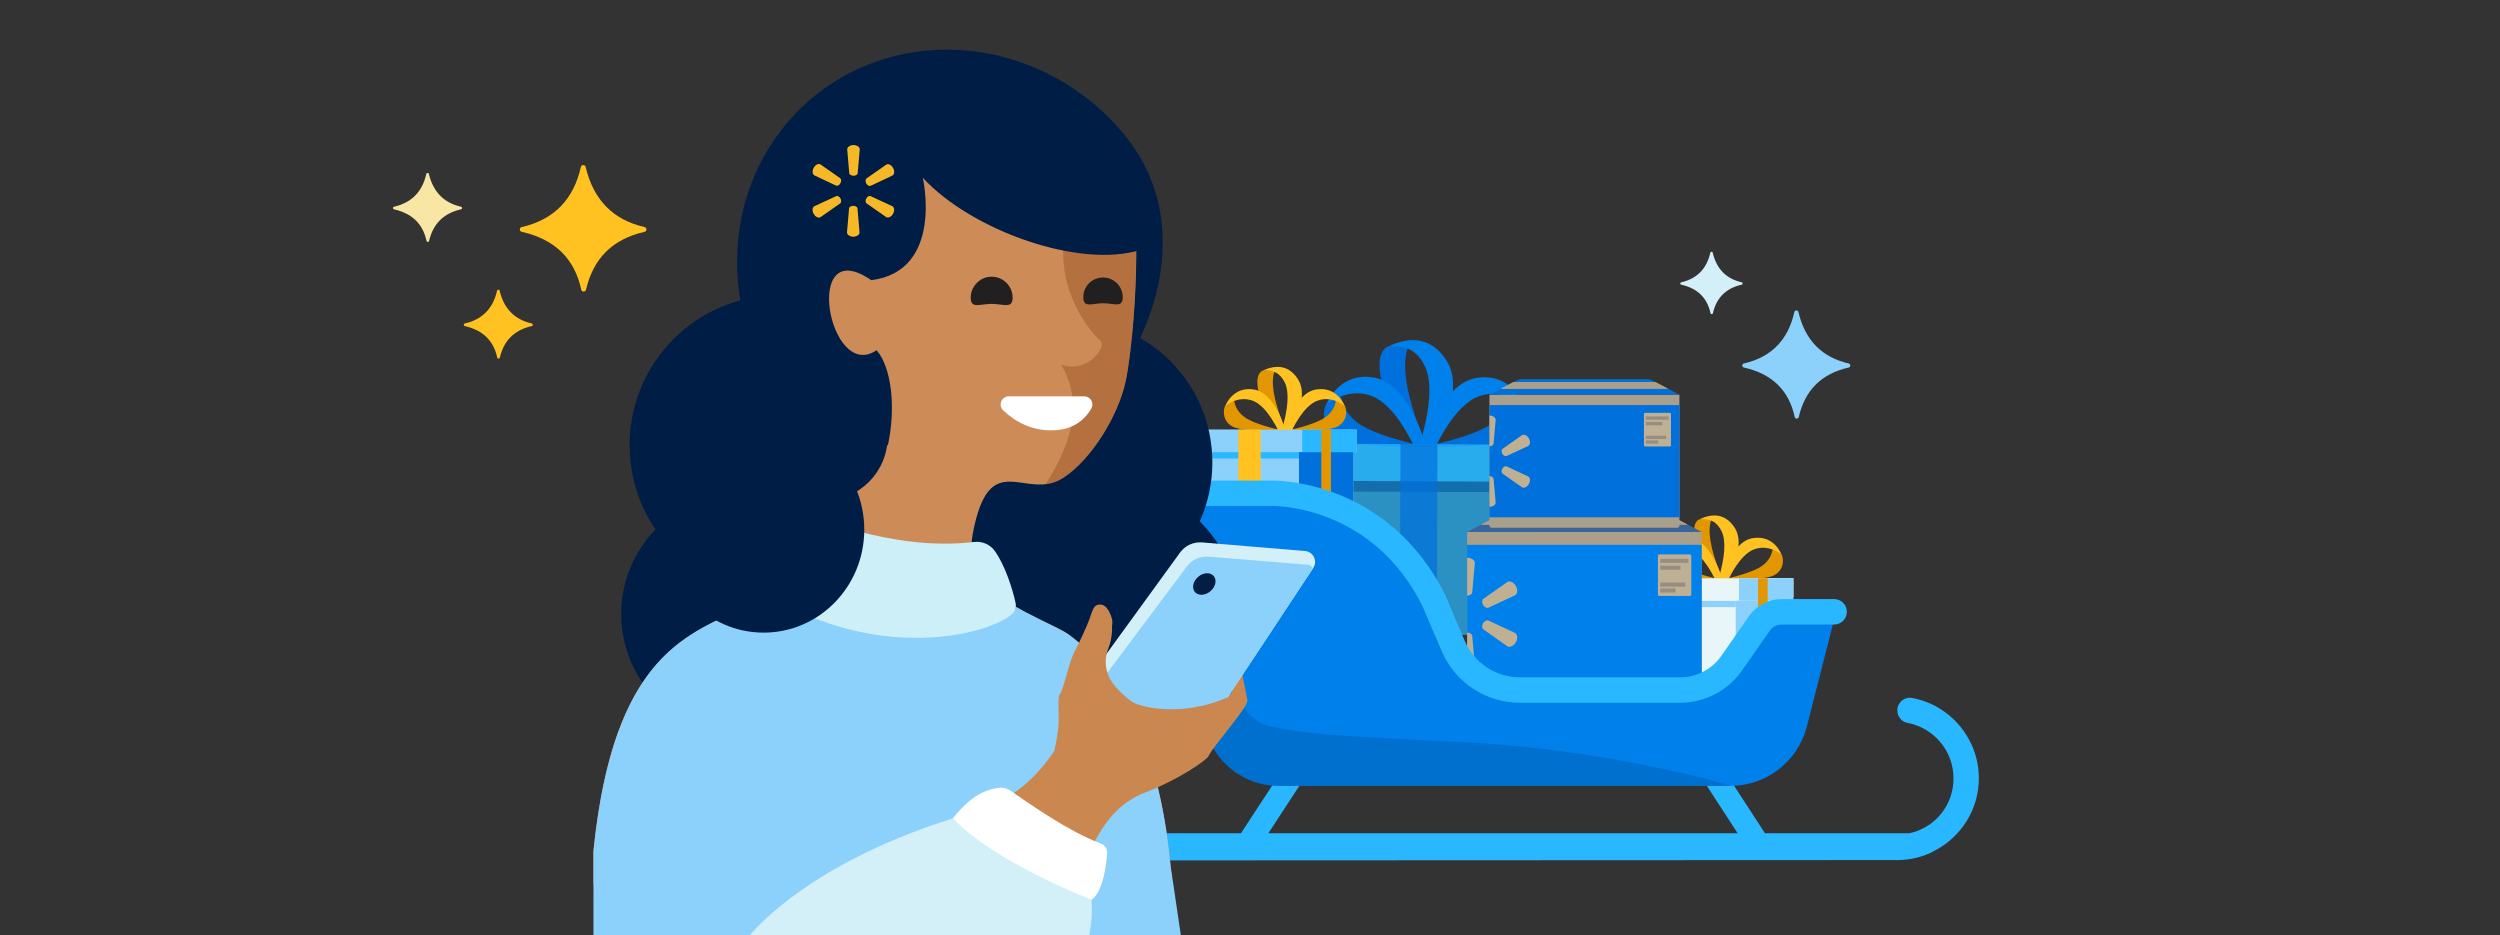 <?xml version="1.0" encoding="UTF-8"?>
<svg xmlns="http://www.w3.org/2000/svg" width="735" height="275" viewBox="0 0 735 275" fill="none">
  <rect x="0" y="0" width="735" height="275" fill="#333333" stroke="none"/>
  <g clip-path="url(#clip0_10074_371)">
    <path d="M153.395 66.76C163.112 64.524 168.673 58.412 170.778 49.083C170.946 48.342 172.003 48.347 172.179 49.083C174.505 58.886 180.369 64.673 189.499 66.756C190.249 66.927 190.249 67.989 189.499 68.16C180.175 70.252 174.433 75.912 172.296 85.164C172.12 85.919 171.054 85.914 170.891 85.155C168.854 75.727 162.805 70.27 153.386 68.16C152.636 67.993 152.645 66.927 153.391 66.756L153.395 66.76Z" fill="#FFC220"></path>
    <path d="M136.654 95.103C141.953 93.883 144.984 90.553 146.131 85.467C146.222 85.06 146.8 85.065 146.895 85.467C148.16 90.811 151.358 93.964 156.336 95.103C156.743 95.197 156.747 95.776 156.336 95.866C151.254 97.009 148.124 100.094 146.958 105.136C146.863 105.547 146.28 105.542 146.19 105.136C145.079 99.995 141.781 97.022 136.649 95.871C136.243 95.78 136.243 95.197 136.649 95.107L136.654 95.103Z" fill="#FFC220"></path>
    <path d="M115.855 60.779C121.154 59.56 124.186 56.23 125.333 51.144C125.423 50.737 126.002 50.742 126.096 51.144C127.361 56.488 130.56 59.641 135.538 60.779C135.945 60.874 135.949 61.452 135.538 61.543C130.456 62.686 127.325 65.771 126.16 70.813C126.065 71.224 125.482 71.219 125.392 70.813C124.28 65.672 120.983 62.699 115.851 61.547C115.444 61.457 115.444 60.874 115.851 60.784L115.855 60.779Z" fill="#F8E6A5"></path>
    <g clip-path="url(#clip1_10074_371)">
      <path opacity="0.7" fill-rule="evenodd" clip-rule="evenodd" d="M455.234 130.726L455.193 141.622H453.812L453.635 186.767L380.297 186.481L380.474 141.329H379.093L379.134 130.426L455.24 130.726H455.234Z" fill="#29B8FF"></path>
      <path opacity="0.55" fill-rule="evenodd" clip-rule="evenodd" d="M379.079 141.329L464.505 141.663L464.491 144.779L379.066 144.445L379.079 141.329Z" fill="#00559B"></path>
      <path fill-rule="evenodd" clip-rule="evenodd" d="M407.933 101.945C405.478 103.186 405.002 107.188 406.205 112.186C407.008 115.52 410.45 121.903 416.531 131.333L419.265 131.346L418.599 129.614C415.912 122.516 414.225 116.836 413.552 112.582C412.817 107.986 412.987 104.447 414.055 101.965C412.014 101.543 409.974 101.536 407.933 101.938V101.945Z" fill="#0071DC"></path>
      <path fill-rule="evenodd" clip-rule="evenodd" d="M407.933 101.945C413.062 101.127 416.728 103.05 418.932 107.713C421.136 112.384 420.558 120.26 417.211 131.34L420.632 131.353C427.577 119.96 429.019 111.341 424.958 105.497C420.898 99.654 415.225 98.468 407.933 101.945Z" fill="#0080EA"></path>
      <path fill-rule="evenodd" clip-rule="evenodd" d="M389.697 119.175C388.799 121.807 388.786 126.198 393.2 128.851C397.615 131.503 415.728 131.306 415.728 131.306L419.265 131.319C419.265 131.319 405.09 128.544 399.404 124.487C393.724 120.423 394.132 114.805 394.132 114.805C394.132 114.805 391.473 116.55 389.69 119.182L389.697 119.175Z" fill="#0071DC"></path>
      <path fill-rule="evenodd" clip-rule="evenodd" d="M389.921 118.991C389.921 118.991 395.812 113.761 403.103 116.359C410.395 118.957 415.755 131.326 415.755 131.326L419.265 131.34C419.265 131.34 414.531 112.827 403.995 111C393.465 109.173 389.915 118.991 389.915 118.991H389.921Z" fill="#0080EA"></path>
      <path fill-rule="evenodd" clip-rule="evenodd" d="M448.248 119.407C449.125 122.046 449.105 126.437 444.67 129.055C440.235 131.674 422.122 131.333 422.122 131.333L418.585 131.319C418.585 131.319 432.787 128.66 438.494 124.637C444.208 120.621 443.84 114.996 443.84 114.996C443.84 114.996 446.486 116.762 448.248 119.407Z" fill="#0071DC"></path>
      <path fill-rule="evenodd" clip-rule="evenodd" d="M448.023 119.223C448.023 119.223 442.174 113.946 434.862 116.489C427.55 119.032 422.095 131.36 422.095 131.36L418.585 131.346C418.585 131.346 423.468 112.868 434.011 111.123C444.554 109.377 448.03 119.223 448.03 119.223H448.023Z" fill="#0080EA"></path>
      <path opacity="0.7" fill-rule="evenodd" clip-rule="evenodd" d="M377.569 130.419L456.784 130.726L456.744 141.622L377.528 141.315L377.569 130.419Z" fill="#29B8FF"></path>
      <path opacity="0.73" fill-rule="evenodd" clip-rule="evenodd" d="M411.742 130.556L422.612 130.597L422.394 186.652L411.524 186.611L411.742 130.556Z" fill="#0071DC"></path>
      <path fill-rule="evenodd" clip-rule="evenodd" d="M527.212 170.021V175.51H526.273V198.264H482.135V175.51H481.197V170.021H527.212Z" fill="#E8F6F9"></path>
      <path d="M519.702 170.021H516.886V196.382H519.702V170.021Z" fill="#FFC220"></path>
      <path d="M526.273 175.517H527.212V170.028H510.309V198.27H526.273V175.517Z" fill="#8CD1FC"></path>
      <path d="M482.135 178.497V176.615H510.309V178.497H482.135Z" fill="#8CD1FC"></path>
      <path fill-rule="evenodd" clip-rule="evenodd" d="M499.487 152.736C498.004 153.493 497.726 155.914 498.467 158.934C498.963 160.946 501.058 164.798 504.752 170.485H506.405L505.997 169.441C504.357 165.153 503.324 161.73 502.902 159.152C502.446 156.377 502.541 154.236 503.181 152.736C501.95 152.484 500.712 152.484 499.48 152.736H499.487Z" fill="#E29700"></path>
      <path fill-rule="evenodd" clip-rule="evenodd" d="M499.487 152.736C502.589 152.225 504.806 153.384 506.153 156.2C507.493 159.016 507.166 163.782 505.167 170.492H507.234C511.404 163.585 512.261 158.375 509.792 154.85C507.323 151.325 503.888 150.623 499.487 152.743V152.736Z" fill="#FFC220"></path>
      <path fill-rule="evenodd" clip-rule="evenodd" d="M488.502 163.196C487.964 164.791 487.964 167.444 490.644 169.039C493.317 170.635 504.275 170.471 504.275 170.471H506.418C506.418 170.471 497.841 168.828 494.392 166.387C490.95 163.946 491.182 160.543 491.182 160.543C491.182 160.543 489.576 161.607 488.509 163.203L488.502 163.196Z" fill="#E29700"></path>
      <path fill-rule="evenodd" clip-rule="evenodd" d="M488.638 163.087C488.638 163.087 492.189 159.909 496.603 161.464C501.017 163.019 504.289 170.485 504.289 170.485H506.411C506.411 170.485 503.5 159.302 497.134 158.218C490.76 157.134 488.638 163.08 488.638 163.08V163.087Z" fill="#FFC220"></path>
      <path fill-rule="evenodd" clip-rule="evenodd" d="M523.899 163.196C524.437 164.791 524.437 167.444 521.757 169.039C519.083 170.635 508.126 170.471 508.126 170.471H505.983C505.983 170.471 514.56 168.828 518.009 166.387C521.451 163.946 521.219 160.543 521.219 160.543C521.219 160.543 522.825 161.607 523.892 163.203L523.899 163.196Z" fill="#E29700"></path>
      <path fill-rule="evenodd" clip-rule="evenodd" d="M523.77 163.087C523.77 163.087 520.22 159.909 515.805 161.464C511.391 163.019 508.119 170.485 508.119 170.485H505.997C505.997 170.485 508.908 159.302 515.275 158.218C521.648 157.134 523.77 163.08 523.77 163.08V163.087Z" fill="#FFC220"></path>
      <path fill-rule="evenodd" clip-rule="evenodd" d="M481.197 170.021H527.212V176.608H481.197V170.021Z" fill="#E8F6F9"></path>
      <path d="M527.212 176.615V170.028H511.248V176.615H527.212Z" fill="#8CD1FC"></path>
      <path fill-rule="evenodd" clip-rule="evenodd" d="M516.88 170.021H519.696V198.264H516.88V170.021Z" fill="#E29700"></path>
      <path fill-rule="evenodd" clip-rule="evenodd" d="M492.468 170.021H499.038V198.264H492.468V170.021Z" fill="#DE1C24"></path>
      <path d="M431.338 156.398H500.303V203.896C500.303 204.339 499.943 204.7 499.501 204.7H432.134C431.692 204.7 431.332 204.339 431.332 203.896V156.398H431.338Z" fill="#AA9F8B"></path>
      <path d="M490.399 151.216C489.842 150.923 489.209 150.773 488.57 150.773H443.085C442.439 150.773 441.806 150.923 441.255 151.216L440.133 151.802H491.528L490.406 151.216H490.399Z" fill="#39659D"></path>
      <path d="M500.303 156.398L496.181 154.243H435.46L431.338 156.398H500.303Z" fill="#39659D"></path>
      <path d="M491.515 151.802H440.127L435.46 154.244H496.181L491.515 151.802Z" fill="#C8A144"></path>
      <path d="M491.515 151.802H440.127L435.46 154.244H496.181L491.515 151.802Z" fill="#AA9F8B"></path>
      <path d="M500.303 160.176H431.338V200.916H500.303V160.176Z" fill="#0080EA"></path>
      <path d="M496.841 162.999H487.828C487.607 162.999 487.427 163.179 487.427 163.401V174.801C487.427 175.024 487.607 175.204 487.828 175.204H496.841C497.063 175.204 497.242 175.024 497.242 174.801V163.401C497.242 163.179 497.063 162.999 496.841 162.999Z" fill="#BFAF93"></path>
      <path opacity="0.5" d="M496.392 164.287H488.128V165.48H496.392V164.287Z" fill="#6E6F72"></path>
      <path opacity="0.5" d="M494.079 166.305H488.128V167.499H494.079V166.305Z" fill="#6E6F72"></path>
      <path opacity="0.5" d="M495.494 171.276H488.128V172.469H495.494V171.276Z" fill="#6E6F72"></path>
      <path opacity="0.5" d="M492.624 173.001H488.128V174.194H492.624V173.001Z" fill="#6E6F72"></path>
      <path d="M436.011 177.842C436.399 178.511 437.065 178.865 437.562 178.681L445.439 175.006C446.18 174.576 446.289 173.356 445.663 172.265C445.031 171.174 443.922 170.656 443.18 171.085L436.072 176.083C435.664 176.417 435.637 177.174 436.025 177.849L436.011 177.842Z" fill="#BFAF93"></path>
      <path d="M436.011 183.256C436.399 182.581 437.065 182.233 437.562 182.418L445.439 186.086C446.18 186.516 446.289 187.736 445.663 188.834C445.031 189.925 443.922 190.443 443.18 190.013L436.072 185.015C435.664 184.674 435.637 183.924 436.025 183.249L436.011 183.256Z" fill="#BFAF93"></path>
      <path d="M432.835 186.89C432.746 186.372 432.114 185.97 431.338 185.97V197.125C432.597 197.125 433.597 196.423 433.597 195.564L432.828 186.89H432.835Z" fill="#BFAF93"></path>
      <path d="M431.338 163.973V175.135C432.114 175.135 432.746 174.733 432.835 174.208L433.603 165.535C433.603 164.676 432.604 163.973 431.345 163.973H431.338Z" fill="#BFAF93"></path>
      <path d="M437.895 116.039H493.753V154.509C493.753 154.871 493.46 155.157 493.107 155.157H438.548C438.188 155.157 437.902 154.864 437.902 154.509V116.039H437.895Z" fill="#AA9F8B"></path>
      <path d="M485.727 111.839C485.278 111.6 484.761 111.478 484.244 111.478H447.405C446.881 111.478 446.371 111.6 445.922 111.839L445.017 112.316H486.638L485.733 111.839H485.727Z" fill="#0071DC"></path>
      <path d="M493.746 116.039L490.406 114.294H441.228L437.895 116.039H493.746Z" fill="#0071DC"></path>
      <path d="M486.631 112.316H445.01L441.228 114.294H490.406L486.631 112.316Z" fill="#C8A144"></path>
      <path d="M486.631 112.316H445.01L441.228 114.294H490.406L486.631 112.316Z" fill="#AA9F8B"></path>
      <path d="M493.753 119.094H437.895V152.089H493.753V119.094Z" fill="#0071DC"></path>
      <path d="M490.937 121.378H483.645C483.465 121.378 483.319 121.524 483.319 121.705V130.938C483.319 131.118 483.465 131.265 483.645 131.265H490.937C491.117 131.265 491.263 131.118 491.263 130.938V121.705C491.263 121.524 491.117 121.378 490.937 121.378Z" fill="#BFAF93"></path>
      <path opacity="0.5" d="M490.576 122.428H483.883V123.396H490.576V122.428Z" fill="#6E6F72"></path>
      <path opacity="0.5" d="M488.699 124.064H483.883V125.033H488.699V124.064Z" fill="#6E6F72"></path>
      <path opacity="0.5" d="M489.848 128.087H483.883V129.056H489.848V128.087Z" fill="#6E6F72"></path>
      <path opacity="0.5" d="M487.522 129.479H483.883V130.447H487.522V129.479Z" fill="#6E6F72"></path>
      <path d="M441.677 133.399C441.99 133.945 442.534 134.231 442.929 134.081L449.309 131.108C449.908 130.76 449.996 129.772 449.486 128.885C448.976 127.999 448.078 127.583 447.479 127.931L441.718 131.981C441.392 132.254 441.364 132.867 441.677 133.406V133.399Z" fill="#BFAF93"></path>
      <path d="M441.677 137.79C441.99 137.245 442.534 136.965 442.929 137.115L449.309 140.088C449.908 140.436 449.996 141.424 449.486 142.311C448.976 143.19 448.078 143.613 447.479 143.265L441.718 139.222C441.392 138.949 441.364 138.336 441.677 137.79Z" fill="#BFAF93"></path>
      <path d="M439.106 140.729C439.038 140.306 438.521 139.986 437.895 139.979V149.014C438.916 149.014 439.725 148.441 439.725 147.752L439.106 140.729Z" fill="#BFAF93"></path>
      <path d="M437.895 122.176V131.21C438.521 131.21 439.038 130.883 439.106 130.46L439.725 123.437C439.725 122.742 438.916 122.176 437.895 122.176Z" fill="#BFAF93"></path>
      <path fill-rule="evenodd" clip-rule="evenodd" d="M398.805 126.328V131.817H397.866V154.57H353.728V131.817H352.79V126.328H398.805Z" fill="#8CD1FC"></path>
      <path d="M391.295 126.328H388.479V152.689H391.295V126.328Z" fill="#FFC220"></path>
      <path d="M397.866 131.824H398.805V126.335H381.902V154.577H397.866V131.824Z" fill="#0071DC"></path>
      <path d="M353.729 134.804V132.922H381.902V134.804H353.729Z" fill="#29B8FF"></path>
      <path fill-rule="evenodd" clip-rule="evenodd" d="M371.08 109.043C369.597 109.8 369.319 112.221 370.06 115.241C370.557 117.253 372.652 121.105 376.345 126.792H377.998L377.59 125.749C375.95 121.46 374.917 118.037 374.495 115.459C374.039 112.684 374.134 110.543 374.774 109.043C373.543 108.791 372.305 108.791 371.073 109.043H371.08Z" fill="#E29700"></path>
      <path fill-rule="evenodd" clip-rule="evenodd" d="M371.08 109.043C374.182 108.532 376.399 109.691 377.746 112.507C379.086 115.323 378.759 120.089 376.76 126.799H378.827C382.997 119.891 383.854 114.682 381.385 111.157C378.916 107.632 375.481 106.929 371.08 109.05V109.043Z" fill="#FFC220"></path>
      <path fill-rule="evenodd" clip-rule="evenodd" d="M360.095 119.503C359.558 121.098 359.558 123.751 362.238 125.346C364.911 126.942 375.869 126.778 375.869 126.778H378.011C378.011 126.778 369.434 125.135 365.986 122.694C362.544 120.253 362.775 116.85 362.775 116.85C362.775 116.85 361.17 117.914 360.102 119.51L360.095 119.503Z" fill="#E29700"></path>
      <path fill-rule="evenodd" clip-rule="evenodd" d="M360.231 119.394C360.231 119.394 363.782 116.216 368.196 117.771C372.611 119.325 375.882 126.792 375.882 126.792H378.005C378.005 126.792 375.093 115.609 368.727 114.525C362.353 113.441 360.231 119.387 360.231 119.387V119.394Z" fill="#FFC220"></path>
      <path fill-rule="evenodd" clip-rule="evenodd" d="M395.499 119.503C396.036 121.098 396.036 123.751 393.356 125.346C390.683 126.942 379.725 126.778 379.725 126.778H377.583C377.583 126.778 386.16 125.135 389.609 122.694C393.05 120.253 392.819 116.85 392.819 116.85C392.819 116.85 394.424 117.914 395.492 119.51L395.499 119.503Z" fill="#E29700"></path>
      <path fill-rule="evenodd" clip-rule="evenodd" d="M395.363 119.394C395.363 119.394 391.812 116.216 387.398 117.771C382.984 119.325 379.712 126.792 379.712 126.792H377.59C377.59 126.792 380.501 115.609 386.867 114.525C393.241 113.441 395.363 119.387 395.363 119.387V119.394Z" fill="#FFC220"></path>
      <path fill-rule="evenodd" clip-rule="evenodd" d="M352.79 126.328H398.805V132.915H352.79V126.328Z" fill="#8CD1FC"></path>
      <path d="M398.805 132.922V126.335H382.841V132.922H398.805Z" fill="#29B8FF"></path>
      <path fill-rule="evenodd" clip-rule="evenodd" d="M388.479 126.328H391.295V154.57H388.479V126.328Z" fill="#E29700"></path>
      <path fill-rule="evenodd" clip-rule="evenodd" d="M364.061 126.328H370.631V154.57H364.061V126.328Z" fill="#FFC220"></path>
      <path d="M562.214 205.198C559.936 204.775 557.814 206.487 557.814 208.805C557.814 210.591 559.031 212.214 560.779 212.535C568.479 213.939 574.329 220.71 574.329 228.824C574.329 236.938 568.778 243.341 561.378 244.984H518.913L505.996 225.135L500.364 228.817L510.88 244.984H372.883L383.439 228.845L377.814 225.149L364.843 244.984H339.063C336.866 244.984 335.084 246.77 335.084 248.973C335.084 251.175 336.866 252.962 339.063 252.962L557.807 252.859L558.548 252.846C558.548 252.846 558.575 252.846 558.582 252.846H558.657C561.888 252.73 564.962 251.953 567.751 250.671L568.71 250.139C576.437 246.15 581.777 238.131 581.777 228.838C581.777 217.089 573.329 207.291 562.208 205.212L562.214 205.198Z" fill="#29B8FF"></path>
      <path d="M339.329 144.111H367.632C367.632 144.111 400.995 143.518 417.925 177.535L423.788 191.397C427.353 199.736 435.528 205.137 444.575 205.137H494.27C500.65 205.137 506.622 202.014 510.275 196.77L518.832 184.49C520.417 182.219 523.008 180.863 525.77 180.863H539.238C539.401 180.863 539.523 181.019 539.482 181.176L531.238 213.523C528.613 223.84 519.342 231.061 508.717 231.061H375.978C365.55 231.061 356.524 223.806 354.259 213.598L338.948 144.615C338.893 144.37 339.084 144.124 339.336 144.111" fill="#0080EA"></path>
      <path opacity="0.35" d="M508.635 231.054H375.726C365.441 231.054 356.544 223.894 354.306 213.837L338.941 144.615C338.886 144.37 339.077 144.124 339.328 144.111H350.722L363.945 203.868C365.026 208.75 368.849 212.542 373.719 213.605C382.854 215.596 392.302 216.455 428.726 218.112C467.606 219.885 502.051 228.79 508.635 231.061V231.054Z" fill="#00559B"></path>
      <path d="M493.971 206.609H446.881C436.8 206.609 427.727 200.609 423.754 191.322L418.19 178.169C403.539 148.747 375.195 148.7 374.019 148.775H339.029C336.968 148.775 335.302 147.104 335.302 145.038C335.302 142.972 336.968 141.302 339.029 141.302H373.964C375.257 141.233 408.062 141.077 424.965 175.046L430.617 188.39C433.406 194.916 439.793 199.136 446.881 199.136H493.971C498.793 199.136 503.317 196.77 506.078 192.809L514.193 181.163C516.39 178.006 519.988 176.131 523.824 176.131H539.244C541.305 176.131 542.972 177.801 542.972 179.867C542.972 181.933 541.305 183.604 539.244 183.604H523.824C522.423 183.604 521.11 184.292 520.308 185.438L512.193 197.084C508.037 203.05 501.235 206.603 493.977 206.603L493.971 206.609Z" fill="#29B8FF"></path>
      <path opacity="0.5" d="M210.851 116.535C212.547 116.535 213.922 115.157 213.922 113.457C213.922 111.756 212.547 110.378 210.851 110.378C209.154 110.378 207.779 111.756 207.779 113.457C207.779 115.157 209.154 116.535 210.851 116.535Z" fill="#E8F6F9"></path>
      <path d="M314.446 178.058C337.635 178.058 356.433 159.214 356.433 135.969C356.433 112.724 337.635 93.88 314.446 93.88C291.258 93.88 272.46 112.724 272.46 135.969C272.46 159.214 291.258 178.058 314.446 178.058Z" fill="#001D45"></path>
      <path d="M323.387 224.446C346.342 224.446 364.951 205.792 364.951 182.781C364.951 159.771 346.342 141.116 323.387 141.116C300.432 141.116 281.823 159.771 281.823 182.781C281.823 205.792 300.432 224.446 323.387 224.446Z" fill="#001D45"></path>
      <path d="M253.411 181.682C254.063 162.093 238.75 145.684 219.209 145.031C199.668 144.377 183.299 159.727 182.647 179.316C181.996 198.905 197.309 215.314 216.849 215.967C236.39 216.62 252.76 201.27 253.411 181.682Z" fill="#001D45"></path>
      <path d="M229.084 174.969C253.373 174.969 273.064 155.231 273.064 130.882C273.064 106.533 253.373 86.795 229.084 86.795C204.794 86.795 185.104 106.533 185.104 130.882C185.104 155.231 204.794 174.969 229.084 174.969Z" fill="#001D45"></path>
      <path fill-rule="evenodd" clip-rule="evenodd" d="M330.093 39.074C353.956 67.294 338.309 107.506 311.547 130.216C293.544 145.477 282.368 149.655 261.042 141.359C259.29 140.693 257.478 139.905 255.786 139.058C247.389 134.939 239.656 129.065 233.132 121.374C209.269 93.153 211.685 51.791 238.448 29.081C243.523 24.782 249.08 21.451 255.001 19.089C279.166 9.339 308.284 15.637 327.737 36.349C328.462 37.257 329.308 38.165 330.093 39.074Z" fill="#001D45"></path>
      <path fill-rule="evenodd" clip-rule="evenodd" d="M344.592 259.995L173.686 260.056C179.244 171.639 218.693 189.625 230.534 168.187C250.651 131.79 248.053 118.77 245.455 107.324C244.066 101.268 238.871 101.753 233.977 99.815C219.962 94.365 252.161 68.687 252.282 59.24C252.584 36.47 251.92 38.953 270.345 33.502C298.256 25.266 301.156 22.117 307.74 40.891C309.915 47.128 332.993 51.125 333.597 59.422C335.168 80.799 332.51 105.023 330.939 112.109C328.824 121.98 321.031 135.061 312.513 140.511C301.458 147.596 290.885 130.882 285.992 156.923C282.488 175.514 307.559 181.691 314.205 186.536C332.449 199.859 342.357 226.506 344.592 259.995Z" fill="#CC8B57"></path>
      <path opacity="0.49" d="M333.113 54.638C326.528 53.366 318.856 55.243 315.292 62.389C308.948 75.167 314.506 91.579 323.447 100.118C325.683 101.935 319.581 109.989 311.969 107.203C318.735 118.467 314.929 130.7 307.378 142.388C309.069 142.207 310.761 141.662 312.513 140.572C320.97 135.121 328.764 122.04 330.938 112.169C332.57 104.539 335.53 77.045 333.113 54.638Z" fill="#9B5627"></path>
      <path d="M318.796 116.529H296.564C294.45 116.529 293.362 119.133 294.933 120.647C298.074 123.615 303.33 127.067 310.64 126.461C316.379 125.977 319.34 122.706 320.85 120.102C321.756 118.467 320.608 116.529 318.796 116.529Z" fill="white"></path>
      <path d="M344.109 254.242L347.371 276.346H173.686V260.056C177.552 198.164 198.032 188.414 214.041 180.783C216.76 179.511 219.297 178.24 221.653 176.847C221.834 176.726 222.076 176.605 222.257 176.483C222.438 176.362 222.559 176.302 222.741 176.181C222.922 176.059 223.163 175.938 223.345 175.757C223.586 175.575 223.828 175.454 224.07 175.272C224.13 175.212 224.19 175.151 224.251 175.151C224.492 174.969 224.795 174.788 225.036 174.545C225.097 174.485 225.157 174.485 225.157 174.424C225.399 174.243 225.701 174 225.942 173.758H226.003C226.244 173.577 226.426 173.334 226.667 173.153C226.728 173.092 226.788 173.032 226.849 172.971C226.909 172.91 226.969 172.85 227.03 172.789C227.151 172.668 227.332 172.486 227.453 172.365C227.694 172.123 227.876 171.881 228.117 171.639C228.238 171.518 228.359 171.336 228.54 171.154C228.721 170.912 228.903 170.67 229.084 170.427C232.044 173.758 242.616 165.704 246.241 169.095C256.632 178.906 247.691 171.336 267.023 171.336C275.42 171.336 278.259 180.299 281.824 174.909C281.582 170.972 299.162 181.692 298.799 178.482C300.612 179.572 302.424 180.48 304.237 181.389C304.72 181.631 305.203 181.873 305.626 182.115C305.928 182.297 306.291 182.418 306.593 182.6C306.895 182.782 307.197 182.903 307.559 183.084C310.338 184.417 312.694 185.567 314.205 186.597C331.362 199.133 341.209 223.478 344.109 254.242Z" fill="#8CD1FC"></path>
      <path d="M238.87 180.722C235.246 177.331 232.044 173.819 229.083 170.488C229.386 170.064 229.688 169.64 229.99 169.156C233.312 172.244 236.273 176.18 238.87 180.722Z" fill="#0071CE"></path>
      <path fill-rule="evenodd" clip-rule="evenodd" d="M297.712 87.521C297.712 90.913 294.933 89.338 291.55 89.338C288.167 89.338 285.388 90.913 285.388 87.521C285.388 84.13 288.167 81.344 291.55 81.344C294.933 81.344 297.712 84.13 297.712 87.521Z" fill="#211F1F"></path>
      <path fill-rule="evenodd" clip-rule="evenodd" d="M330.093 87.4C330.093 90.61 327.495 89.157 324.293 89.157C321.092 89.157 318.494 90.671 318.494 87.4C318.494 84.13 321.092 81.587 324.293 81.587C327.495 81.587 330.093 84.191 330.093 87.4Z" fill="#211F1F"></path>
      <path d="M364.709 195.56L366.763 205.976C366.521 208.519 356.735 219.178 355.285 222.327C354.741 223.478 346.646 229.17 336.436 233.107C323.145 238.254 319.823 253.515 318.735 254.06C303.813 251.456 303.209 242.978 289.979 236.982C298.92 234.439 305.384 227.414 309.734 221.116C310.157 220.51 310.7 217.422 311.123 213.97C311.546 210.215 310.761 204.765 311.607 204.099C312.936 202.04 314.144 194.894 315.956 191.502C317.346 188.898 319.641 183.872 320.306 181.994C321.031 179.754 321.575 178.179 322.541 177.876C324.595 177.21 326.045 178.906 326.891 181.873C327.918 185.446 323.206 192.289 322.239 196.044C322.179 196.226 322.179 196.468 322.179 196.71V197.316C322.239 197.922 322.3 198.527 322.3 199.133C322.3 202.948 335.771 195.56 337.221 197.316C337.463 197.619 337.705 197.922 337.946 198.224C339.94 201.01 331.905 214.273 351.116 209.549C355.889 208.035 360.903 206.037 362.111 203.493C363.682 200.223 362.836 196.529 361.024 193.682C363.138 188.232 364.588 184.417 368.877 186.779C368.998 186.839 368.817 187.626 368.454 188.959C368.213 189.807 350.814 193.803 351.962 194.53C353.351 195.439 364.951 192.835 364.709 195.56Z" fill="#CA8850"></path>
      <path d="M386.639 165.461C386.578 166.007 386.397 166.491 386.095 166.975L370.086 191.199L361.93 203.493C360.722 206.036 358.064 208.338 353.352 209.852C334.141 214.575 322.3 204.401 322.239 201.737C322.239 200.889 322.179 200.041 322.179 199.133C322.179 198.527 322.058 197.921 322.058 197.316V196.71L346.948 162.434C348.458 160.374 350.875 159.284 353.412 159.466L383.739 162.01C385.431 162.131 386.699 163.645 386.639 165.34V165.461Z" fill="#D3EFF8"></path>
      <path d="M385.37 168.066L370.086 191.199L361.93 203.493C360.722 206.037 358.064 208.338 353.352 209.852C334.14 214.575 322.3 204.401 322.239 201.737L324.052 199.799L348.881 166.612C350.391 164.553 352.808 163.463 355.345 163.645L384.766 166.067C385.249 166.188 386.518 166.673 385.37 168.066Z" fill="#8CD1FC"></path>
      <path d="M355.86 173.826C357.388 172.529 357.823 170.526 356.831 169.352C355.839 168.178 353.797 168.277 352.269 169.573C350.741 170.87 350.306 172.873 351.298 174.047C352.29 175.222 354.332 175.122 355.86 173.826Z" fill="#031D43"></path>
      <path d="M236.394 150.806C236.394 150.806 261.887 162.312 286.294 159.345C288.771 159.042 291.187 160.072 292.577 162.131C295.477 166.309 297.591 172.789 298.558 177.15C298.86 178.361 298.497 179.693 297.531 180.541C290.644 186.657 258.021 195.015 225.096 174.485C225.157 164.553 231.561 155.59 236.394 150.806Z" fill="#CCEFF8"></path>
      <path fill-rule="evenodd" clip-rule="evenodd" d="M338.853 71.957C338.128 72.26 336.195 73.169 335.53 73.411C317.467 79.164 285.63 67.779 271.312 52.276C271.312 52.276 277.595 79.648 256.148 82.374C235.729 68.203 243.583 112.593 257.719 102.964C261.948 107.809 263.519 119.315 261.042 130.942L221.049 106.961L217.968 105.083C217.666 103.933 217.968 102.964 218.572 102.056C221.109 98.361 229.567 96.484 226.788 93.093C221.17 86.31 243.099 69.596 243.281 60.33C243.643 37.862 241.77 29.99 263.035 27.204C272.399 25.993 266.358 35.501 286.777 26.84C287.502 26.538 292.214 23.873 292.879 23.57C317.406 31.383 337.403 45.19 338.853 71.957Z" fill="#001D45"></path>
      <path fill-rule="evenodd" clip-rule="evenodd" d="M247.087 58.331C247.389 58.877 247.389 59.482 247.026 59.785L241.227 63.842C240.622 64.206 239.716 63.782 239.233 62.873C238.689 61.965 238.81 60.996 239.414 60.633L245.818 57.665C246.241 57.484 246.784 57.786 247.087 58.331Z" fill="#F7B827"></path>
      <path fill-rule="evenodd" clip-rule="evenodd" d="M254.699 58.331C255.001 57.786 255.545 57.484 255.967 57.665L262.371 60.633C262.975 60.996 263.036 61.965 262.552 62.873C262.009 63.782 261.163 64.145 260.559 63.842L254.759 59.785C254.397 59.482 254.397 58.877 254.699 58.331Z" fill="#F7B827"></path>
      <path fill-rule="evenodd" clip-rule="evenodd" d="M250.893 60.512C251.497 60.512 252.04 60.815 252.101 61.238L252.705 68.324C252.705 69.051 251.859 69.596 250.893 69.596C249.926 69.596 249.02 69.051 249.02 68.324L249.624 61.238C249.745 60.815 250.228 60.512 250.893 60.512Z" fill="#F7B827"></path>
      <path fill-rule="evenodd" clip-rule="evenodd" d="M254.759 52.457L260.559 48.4C261.163 48.036 262.069 48.46 262.552 49.369C263.096 50.277 262.975 51.246 262.371 51.609L255.967 54.637C255.605 54.758 255.001 54.516 254.699 53.971C254.397 53.366 254.397 52.76 254.759 52.457Z" fill="#F7B827"></path>
      <path fill-rule="evenodd" clip-rule="evenodd" d="M245.818 54.577L239.414 51.549C238.81 51.186 238.75 50.217 239.233 49.308C239.777 48.4 240.622 47.976 241.226 48.339L247.026 52.397C247.388 52.7 247.388 53.245 247.086 53.85C246.784 54.456 246.241 54.698 245.818 54.577Z" fill="#F7B827"></path>
      <path fill-rule="evenodd" clip-rule="evenodd" d="M249.684 50.943L249.08 43.919C249.08 43.252 249.865 42.647 250.953 42.647C252.04 42.647 252.765 43.252 252.765 43.919L252.161 50.943C252.1 51.367 251.557 51.67 250.953 51.67C250.348 51.67 249.744 51.367 249.684 50.943Z" fill="#F7B827"></path>
      <path fill-rule="evenodd" clip-rule="evenodd" d="M242.193 147.172C252.584 147.172 260.981 138.755 260.981 128.338C260.981 117.922 252.584 109.504 242.193 109.504C231.802 109.504 223.405 117.922 223.405 128.338C223.405 138.755 231.802 147.172 242.193 147.172Z" fill="#001D45"></path>
      <path fill-rule="evenodd" clip-rule="evenodd" d="M224.492 185.991C240.864 185.991 254.094 172.426 254.094 155.711C254.094 138.997 240.864 125.432 224.492 125.432C208.121 125.432 194.89 138.997 194.89 155.711C194.89 172.426 208.181 185.991 224.492 185.991Z" fill="#001D45"></path>
      <path fill-rule="evenodd" clip-rule="evenodd" d="M319.944 260.056C319.944 260.056 322.36 265.506 319.944 276.346H219.297C219.297 276.346 234.642 254.969 280.072 240.616C280.132 240.616 299.706 246.309 319.944 260.056Z" fill="#D3EFF8"></path>
      <path fill-rule="evenodd" clip-rule="evenodd" d="M297.047 232.44C303.693 236.982 313.842 244.25 323.75 248.065C324.837 248.489 325.562 249.579 325.502 250.729C325.2 255.816 323.81 262.599 320.91 264.537C320.91 264.537 292.154 253.394 280.132 240.555C283.092 236.982 287.442 232.138 294.027 231.593C295.054 231.532 296.141 231.835 297.047 232.44Z" fill="white"></path>
      <path d="M326.891 183.69C326.891 183.69 327.314 187.081 325.803 190.775C324.474 194.046 325.018 197.8 327.012 200.707C327.978 202.1 331.784 206.158 334.08 206.945C340.121 209.125 350.935 209.549 361.024 204.946L355.345 218.148L321.212 211.184L314.023 201.494L321.212 187.445L326.891 183.69Z" fill="#CA8850"></path>
      <path d="M512.715 106.857C521.002 104.946 525.744 99.722 527.542 91.745C527.686 91.111 528.585 91.116 528.738 91.745C530.721 100.125 535.725 105.073 543.511 106.857C544.152 107.002 544.152 107.912 543.511 108.056C535.558 109.845 530.662 114.684 528.838 122.593C528.689 123.236 527.776 123.231 527.641 122.584C525.902 114.521 520.745 109.858 512.711 108.052C512.074 107.907 512.078 106.997 512.715 106.852V106.857Z" fill="#8CD1FC"></path>
      <path d="M494.281 82.999C499.068 81.894 501.804 78.879 502.839 74.275C502.92 73.908 503.444 73.908 503.53 74.275C504.672 79.115 507.562 81.971 512.061 82.999C512.431 83.085 512.431 83.61 512.061 83.691C507.472 84.724 504.641 87.517 503.588 92.085C503.502 92.456 502.979 92.456 502.897 92.085C501.895 87.431 498.914 84.737 494.276 83.696C493.906 83.615 493.91 83.089 494.276 83.003L494.281 82.999Z" fill="#D3EFF8"></path>
    </g>
  </g>
  <defs>
    <clipPath id="clip0_10074_371">
      <rect width="734.874" height="275" fill="white"></rect>
    </clipPath>
    <clipPath id="clip1_10074_371">
      <rect width="473.74" height="316.597" fill="white" transform="translate(174.475 -41.597)"></rect>
    </clipPath>
  </defs>
</svg>
